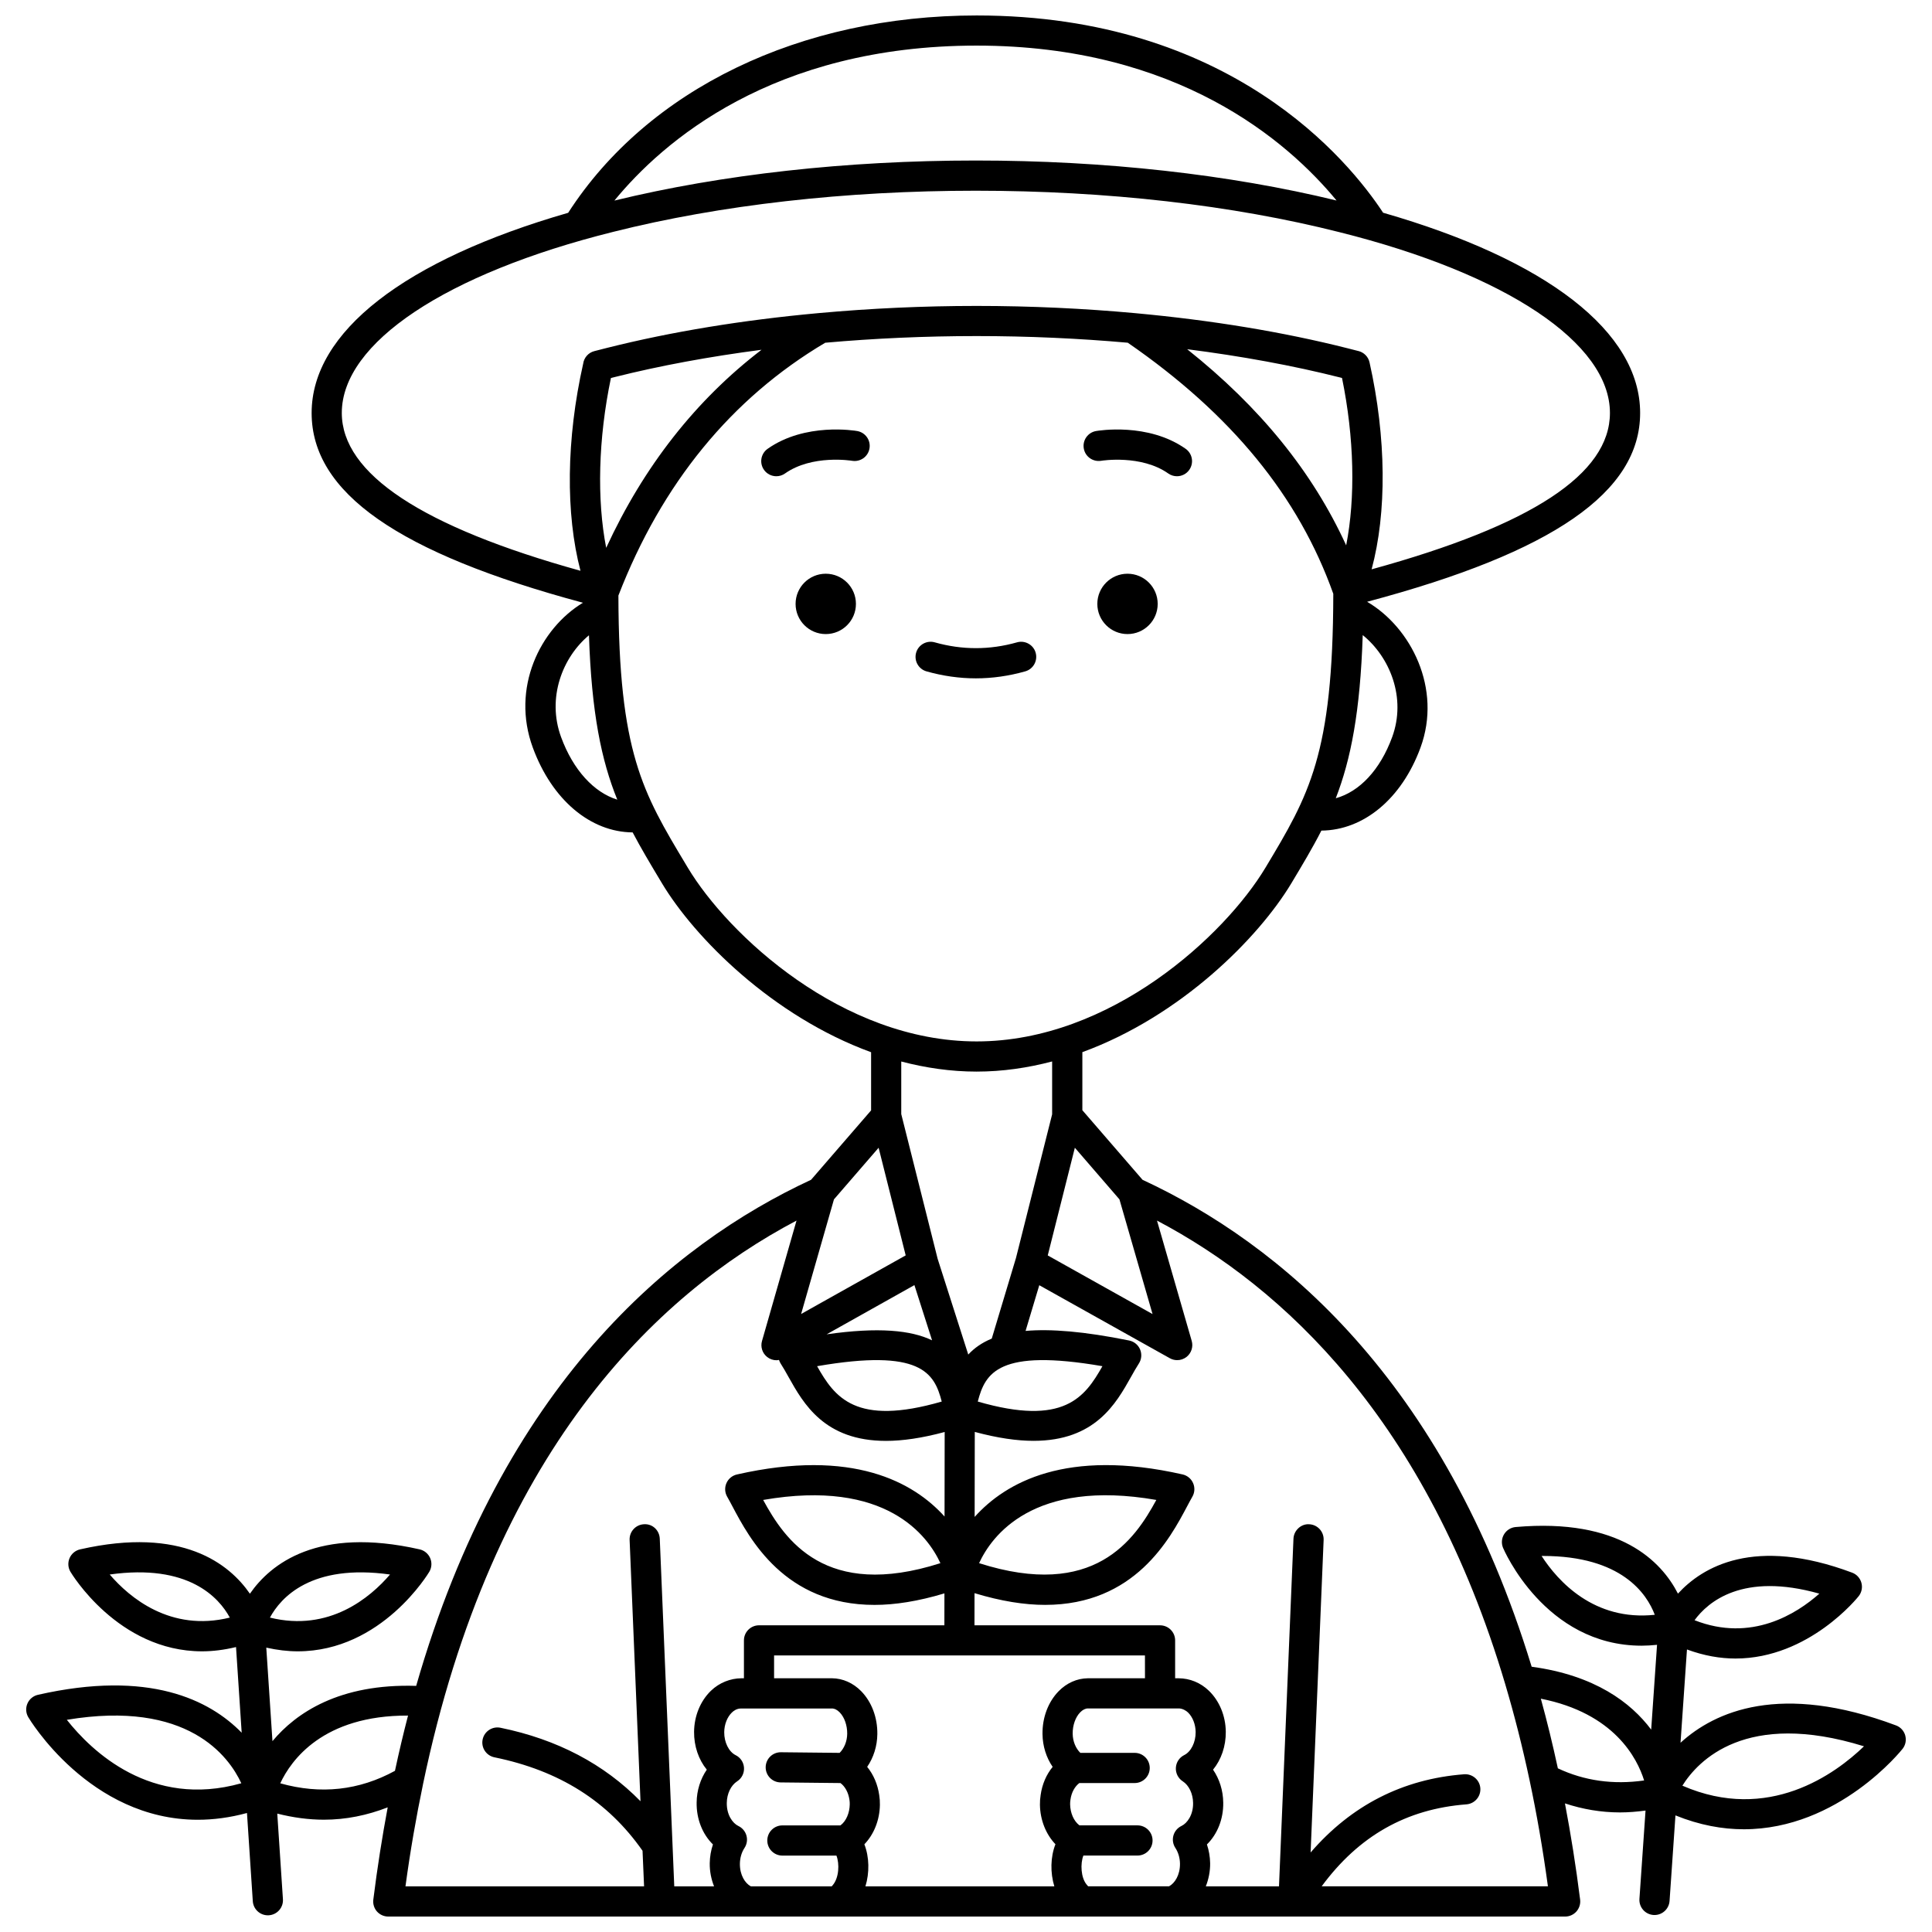 <?xml version="1.0" encoding="UTF-8"?>
<!-- Uploaded to: ICON Repo, www.svgrepo.com, Generator: ICON Repo Mixer Tools -->
<svg width="800px" height="800px" version="1.1" viewBox="144 144 512 512" xmlns="http://www.w3.org/2000/svg">
 <defs>
  <clipPath id="a">
   <path d="m150 148.09h500v503.81h-500z"/>
  </clipPath>
 </defs>
 <path d="m450.8 304.04c0 4.418-3.582 7.996-8 7.996-4.414 0-7.996-3.578-7.996-7.996 0-4.418 3.582-7.996 7.996-7.996 4.418 0 8 3.578 8 7.996"/>
 <path d="m435.85 266.11c0.094-0.023 10.586-1.691 17.754 3.367 0.699 0.496 1.504 0.73 2.301 0.73 1.254 0 2.496-0.586 3.269-1.695 1.273-1.809 0.84-4.297-0.965-5.574-9.977-7.031-23.191-4.805-23.75-4.707-2.176 0.383-3.625 2.453-3.242 4.629 0.379 2.18 2.449 3.617 4.633 3.25z"/>
 <path d="m370.83 304.04c0 4.418-3.578 7.996-7.996 7.996-4.414 0-7.996-3.578-7.996-7.996 0-4.418 3.582-7.996 7.996-7.996 4.418 0 7.996 3.578 7.996 7.996"/>
 <path d="m371.18 258.23c-0.559-0.098-13.77-2.324-23.75 4.707-1.805 1.273-2.238 3.766-0.965 5.574 0.777 1.105 2.016 1.695 3.269 1.695 0.797 0 1.598-0.234 2.301-0.73 7.223-5.09 17.66-3.383 17.766-3.363 2.172 0.367 4.242-1.074 4.617-3.246 0.391-2.18-1.062-4.25-3.238-4.637z"/>
 <path d="m418.46 316.98c-0.598-2.129-2.836-3.352-4.934-2.754-7.266 2.055-14.562 2.051-21.812 0-2.102-0.602-4.336 0.629-4.934 2.754-0.602 2.129 0.633 4.336 2.754 4.938 4.336 1.23 8.738 1.852 13.082 1.852 4.348 0 8.75-0.625 13.082-1.852 2.129-0.602 3.363-2.809 2.762-4.938z"/>
 <g clip-path="url(#a)">
  <path d="m648.91 603.91c-0.348-1.223-1.25-2.211-2.441-2.656-30.641-11.473-48.02-3.707-57.113 4.59l1.707-24.719c4.523 1.672 8.832 2.402 12.855 2.402 19.527 0 32.508-16.336 32.676-16.555 0.777-1.004 1.035-2.32 0.688-3.543-0.348-1.223-1.25-2.211-2.441-2.656-25.977-9.73-39.691-1.516-46.168 5.555-4.363-8.523-15.402-20.078-43.012-17.648-1.262 0.113-2.402 0.82-3.062 1.91-0.66 1.082-0.766 2.418-0.281 3.594 0.121 0.289 11.016 25.941 36.734 25.941 1.316 0 2.684-0.09 4.078-0.23l-1.551 22.473c-5.359-7.164-14.918-14.398-31.676-16.668-23.332-76.359-66.914-112.22-103.12-129.04l-15.949-18.441v-15.387c26.129-9.547 46.723-30.32 55.391-44.762 2.953-4.926 5.617-9.363 7.953-13.953 11.176-0.094 21.285-8.422 26.266-21.988 5.746-15.629-2.5-31.844-14.145-38.652 49.281-13.117 72.352-29.062 72.352-50.035 0-21.48-24.688-40.578-68.113-53.066-9.109-13.863-40.48-52.277-107.7-52.277-46.77 0-87.141 19.539-108.27 52.297-43.348 12.504-67.984 31.574-67.984 53.043 0 21.109 22.93 37.133 71.898 50.293-11.426 6.926-19.074 22.652-13.281 38.395 5.094 13.863 15.273 22.375 26.457 22.469 2.168 4.121 4.59 8.184 7.266 12.641l0.5 0.836c8.668 14.449 29.281 35.238 55.426 44.777v15.414l-15.91 18.391c-37.02 17.184-81.734 54.281-104.65 134.12-20.34-0.641-31.836 7.148-38.086 14.645l-1.637-24.781c2.902 0.645 5.691 0.98 8.32 0.98 22.344 0 34.75-20.863 34.902-21.113 0.637-1.098 0.715-2.434 0.207-3.602-0.508-1.168-1.543-2.019-2.777-2.305-27.082-6.141-39.535 3.879-44.992 11.75-5.441-7.879-17.891-17.906-45.008-11.75-1.238 0.285-2.269 1.137-2.777 2.305-0.508 1.168-0.43 2.504 0.207 3.602 0.148 0.25 12.555 21.113 34.902 21.113 2.836 0 5.848-0.375 8.996-1.133l1.5 22.703c-8.508-8.703-24.539-16.738-54-10.047-1.238 0.285-2.269 1.137-2.777 2.305-0.508 1.168-0.43 2.504 0.207 3.602 0.188 0.324 16.176 27.207 44.949 27.207 4.082 0 8.434-0.551 13.023-1.793l1.543 23.375c0.141 2.113 1.898 3.738 3.988 3.738 0.09 0 0.18-0.004 0.266-0.008 2.207-0.145 3.875-2.051 3.731-4.25l-1.5-22.695c4.16 1.051 8.289 1.617 12.359 1.617 5.801 0 11.461-1.152 16.906-3.273-1.461 7.82-2.75 15.945-3.812 24.457-0.141 1.141 0.211 2.281 0.969 3.144 0.758 0.848 1.848 1.34 2.996 1.34h239.89 0.008 0.012 71.973c1.148 0 2.238-0.492 3-1.352 0.754-0.863 1.113-2.008 0.969-3.144-1.113-8.895-2.477-17.352-4.019-25.492 4.676 1.539 9.527 2.391 14.586 2.391 2.219 0 4.481-0.191 6.769-0.492l-1.617 23.41c-0.148 2.203 1.512 4.109 3.719 4.262 0.094 0.004 0.184 0.008 0.277 0.008 2.082 0 3.84-1.613 3.988-3.727l1.562-22.672c6.398 2.59 12.473 3.676 18.113 3.676 25.148 0 41.875-21.055 42.09-21.332 0.777-0.992 1.035-2.309 0.688-3.531zm-487.2-4.141c32.039-5.356 42.953 9.715 46.242 16.812-23.938 6.75-39.734-8.582-46.242-16.812zm85.648-38.508c-5.215 6.082-16.082 15.297-31.824 11.418 2.863-5.277 10.895-14.348 31.824-11.418zm-74.281 0c20.895-2.938 28.961 6.141 31.824 11.418-15.734 3.875-26.617-5.344-31.824-11.418zm255.77-113.1 11.816 13.68 8.773 30.398-27.773-15.539zm71.902-159.64c-8.91-19.465-22.824-36.617-42.137-51.977 14.293 1.824 27.969 4.312 40.633 7.516l0.402 0.105c3.258 15.887 3.578 31.797 1.102 44.355zm12.18 50.844c-3.203 8.707-8.66 14.445-14.934 16.18 3.992-10.309 6.477-22.91 7.141-43.242 7.172 5.805 11.633 16.609 7.793 27.062zm-110.1-183.28c53.285 0 82.434 25.355 95.371 41.051-28.438-6.918-61.395-10.598-95.609-10.598-34.277 0-67.312 3.688-95.77 10.617 12.703-15.496 41.859-41.07 96.008-41.07zm-168.25 97.344c0-18.547 27.578-36.938 71.988-48 28.316-7.121 61.523-10.887 96.031-10.887 34.668 0 68.008 3.801 96.426 11 44.184 11.055 71.625 29.406 71.625 47.891 0 16.184-20.707 29.766-63.16 41.445 4.051-15.004 3.93-34.848-0.551-54.855-0.336-1.5-1.508-2.668-3.004-3.016-0.039-0.008-0.078-0.016-0.121-0.023l-2.609-0.668c-17.207-4.359-36.184-7.461-56.105-9.301-0.051-0.012-0.105-0.008-0.156-0.016-13.672-1.254-27.777-1.926-42.121-1.926-14.211 0-28.188 0.66-41.746 1.891-0.105 0.008-0.199 0.012-0.301 0.027-19.859 1.816-38.777 4.894-55.926 9.207l-3.367 0.859c-1.562 0.406-2.711 1.719-2.934 3.309-4.5 20-4.68 39.832-0.715 54.898-41.941-11.641-63.254-25.695-63.254-41.836zm70.066 35.754c-2.488-12.738-2.113-28.898 1.254-45.004l0.891-0.227c12.184-3.066 25.312-5.469 39.023-7.258-17.426 13.34-31.219 30.91-41.168 52.488zm-11.945 50.176c-3.848-10.465 0.41-21.211 7.379-27.004 0.684 20.594 3.293 33.164 7.508 43.562-6.191-1.91-11.688-7.856-14.887-16.559zm33.574 34.586-0.5-0.836c-11.465-19.098-17.805-29.703-17.891-71.285 11.52-29.738 29.961-52.266 54.809-66.996 13.027-1.156 26.461-1.766 40.121-1.766 13.637 0 27.051 0.613 40.059 1.762 27.445 18.941 45.273 40.719 54.465 66.539-0.07 42.695-6.449 53.363-17.977 72.582-10.684 17.805-40.91 46.043-76.547 46.043-35.633 0-65.859-28.238-76.539-46.043zm76.539 54.039c6.894 0 13.582-1 20.012-2.688v14.012l-9.613 38.195c-0.004 0.012-0.012 0.02-0.016 0.031l-6.371 21.207c-2.617 1.082-4.644 2.516-6.227 4.231l-8.113-25.371-9.645-38.355v-13.938c6.418 1.68 13.098 2.676 19.973 2.676zm-37.805 33.859 11.832-13.676 7.176 28.523-22.242 12.461h-0.004l-5.469 3.074zm-1.945 35.766 23.262-13.043 4.68 14.633c-5.57-2.691-14.242-3.547-27.941-1.59zm30.504 17.816c-22.852 6.625-28.391-1.172-33.027-9.371 27.461-4.731 31.051 1.734 33.027 9.371zm42.586-9.371c-4.641 8.195-10.164 16-33.031 9.371 1.977-7.633 5.559-14.105 33.031-9.371zm-217.88 110.54c2.84-6.086 11.281-18.031 33.859-17.949-1.23 4.738-2.391 9.613-3.465 14.641-9.477 5.188-19.676 6.328-30.395 3.309zm37.812 0.316c0.004-0.016 0.004-0.027 0.008-0.043 18.328-87.992 61.582-129.69 98.992-149.4l-9.148 31.91c-0.449 1.559 0.09 3.234 1.363 4.238 0.723 0.57 1.594 0.863 2.481 0.863 0.219 0 0.441-0.047 0.66-0.082 0.109 0.336 0.246 0.66 0.445 0.965 0.699 1.078 1.363 2.266 2.055 3.504 4 7.133 9.52 16.984 25.867 16.984 4.344 0 9.488-0.727 15.539-2.359l-0.035 22.398c-8.219-9.102-24.344-18.105-55.027-11.137-1.238 0.285-2.269 1.137-2.777 2.305-0.508 1.168-0.43 2.504 0.207 3.602 0.414 0.711 0.863 1.562 1.367 2.512 4.551 8.586 13.848 26.145 37.668 26.145 5.387 0 11.551-0.953 18.531-3.055l-0.012 8.465-49.121-0.004c-2.211 0-4 1.789-4 4v10.039h-0.695c-2.828 0.02-5.797 1.129-8.066 3.324-2.777 2.695-4.406 6.644-4.453 10.844-0.039 3.828 1.211 7.406 3.371 10.051-1.684 2.445-2.66 5.5-2.691 8.688-0.078 4.383 1.547 8.414 4.32 11.125-0.531 1.578-0.82 3.254-0.848 4.988-0.027 2.168 0.398 4.238 1.145 6.121h-10.547l-3.84-92.133c-0.09-2.207-1.906-3.973-4.164-3.828-2.207 0.09-3.918 1.957-3.828 4.164l2.883 69.238c-9.633-9.836-22.047-16.391-37.117-19.473-2.16-0.438-4.273 0.953-4.719 3.113-0.445 2.164 0.953 4.273 3.113 4.719 17.246 3.527 30.086 11.656 39.266 24.77l0.406 9.434h-63.234c1.281-9.469 2.852-18.43 4.637-26.996zm137.13-58.656c-30.512 9.746-41.238-6.207-46.969-16.754 32.664-5.68 43.684 9.629 46.969 16.754zm64.227 57.812c1.637 1.055 2.711 3.293 2.738 5.742 0.055 3.156-1.559 5.371-3.078 6.09-1.043 0.496-1.82 1.418-2.133 2.531-0.312 1.113-0.129 2.309 0.504 3.269 0.781 1.191 1.207 2.644 1.234 4.18 0.035 3.008-1.367 5.199-2.902 6.016h-21.434c-0.109-0.113-0.234-0.258-0.379-0.438-1.559-1.836-1.727-5.566-0.883-7.715h14.332c2.211 0 4-1.789 4-4 0-2.211-1.789-4-4-4h-15.363c-0.027-0.02-0.043-0.023-0.07-0.047-1.449-1.113-2.375-3.234-2.414-5.531-0.008-0.41 0.02-0.805 0.098-1.289 0.262-1.871 1.164-3.469 2.348-4.348h14.656c2.211 0 4-1.789 4-4 0-2.211-1.789-4-4-4h-14.395c-1.219-1.191-2.008-3.055-2.027-5.082-0.027-2.207 0.734-4.379 1.992-5.66 0.66-0.676 1.359-1.023 2.035-1.031h24.176c0.934 0.043 1.844 0.57 2.356 1.066 1.242 1.207 2.004 3.148 2.027 5.191 0.027 2.699-1.215 5.211-3.027 6.106-1.289 0.637-2.137 1.918-2.215 3.359-0.082 1.441 0.617 2.812 1.824 3.59zm-10.016-27.305h-15.172c-2.84 0.031-5.578 1.25-7.715 3.438-2.762 2.832-4.324 6.965-4.266 11.34 0.031 3.195 1.008 6.246 2.691 8.699-1.668 2.031-2.789 4.609-3.184 7.449-0.137 0.859-0.203 1.715-0.188 2.609 0.07 4.027 1.57 7.789 4.109 10.445-1.34 3.398-1.387 7.59-0.293 11.156l-50.062 0.004c1.094-3.57 1.051-7.734-0.281-11.141 2.539-2.641 4.051-6.414 4.117-10.457 0.016-0.891-0.047-1.742-0.172-2.527-0.402-2.898-1.531-5.496-3.199-7.539 1.684-2.453 2.66-5.508 2.691-8.691 0.055-4.387-1.504-8.52-4.266-11.352-2.137-2.188-4.875-3.41-7.754-3.438h-15.344v-6.043h49.094 0.008 49.18l0.008 6.047zm-82.98 8c0.719 0.008 1.414 0.355 2.078 1.031 1.254 1.285 2.019 3.453 1.992 5.676-0.02 2.008-0.801 3.863-2.008 5.059l-15.555-0.164h-0.043c-2.191 0-3.973 1.758-4 3.953v0.047c0 2.188 1.762 3.969 3.953 3.996l15.867 0.168c1.191 0.875 2.106 2.488 2.379 4.43 0.062 0.398 0.094 0.797 0.082 1.223-0.039 2.297-0.965 4.414-2.379 5.496-0.051 0.035-0.066 0.039-0.117 0.074h-15.355c-2.211 0-4 1.789-4 4s1.789 4 4 4h14.324c0.855 2.207 0.668 5.902-0.965 7.816-0.102 0.129-0.195 0.238-0.285 0.332h-21.438c-1.535-0.816-2.93-3.004-2.898-5.992 0.023-1.559 0.449-3.008 1.23-4.199 0.633-0.965 0.816-2.16 0.504-3.269s-1.086-2.035-2.133-2.531c-1.52-0.723-3.125-2.934-3.074-6.117 0.023-2.414 1.094-4.66 2.734-5.715 1.211-0.777 1.91-2.148 1.828-3.582-0.078-1.434-0.922-2.723-2.215-3.359-1.812-0.898-3.055-3.41-3.027-6.098 0.023-2.051 0.785-3.992 2.027-5.199 0.512-0.496 1.305-1.066 2.422-1.066h24.07zm129.8 47.145c9.859-13.387 22.473-20.516 38.371-21.734 2.203-0.168 3.852-2.086 3.684-4.289-0.168-2.203-2.109-3.84-4.289-3.684-16.324 1.25-29.93 8.273-40.688 20.73l3.449-82.82c0.094-2.207-1.621-4.074-3.828-4.164-2.129-0.152-4.07 1.621-4.164 3.828l-3.836 92.133h-19.395c0.742-1.887 1.176-3.965 1.148-6.144-0.031-1.723-0.32-3.394-0.852-4.965 2.766-2.711 4.398-6.738 4.324-11.098-0.035-3.207-1.012-6.262-2.699-8.715 2.164-2.648 3.414-6.227 3.375-10.059-0.051-4.191-1.676-8.141-4.453-10.836-2.262-2.195-5.125-3.305-7.992-3.324h-0.98v-10.039c0-2.211-1.789-4-4-4l-49.176-0.004 0.012-8.516c7.047 2.137 13.262 3.106 18.688 3.106 23.816 0 33.121-17.562 37.668-26.145 0.504-0.949 0.953-1.801 1.367-2.512 0.637-1.098 0.715-2.434 0.207-3.602-0.504-1.168-1.539-2.023-2.777-2.309-30.793-6.988-46.926 2.125-55.121 11.258l0.035-22.527c6.059 1.633 11.203 2.363 15.555 2.363 16.344 0 21.867-9.852 25.867-16.98 0.695-1.238 1.359-2.426 2.059-3.504 0.719-1.109 0.844-2.508 0.332-3.727-0.512-1.223-1.59-2.106-2.891-2.375-11.984-2.43-20.828-3.121-27.461-2.543l3.633-12.113 34.598 19.352c0.609 0.34 1.281 0.508 1.953 0.508 0.883 0 1.758-0.293 2.488-0.867 1.266-1.008 1.805-2.684 1.355-4.242l-9.199-31.879c33.406 17.613 71.473 52.797 92.289 122.86 0.023 0.082 0.043 0.164 0.07 0.246 4.715 15.918 8.562 33.594 11.238 53.316l-59.965 0.004zm-90.777-85.652c3.277-7.121 14.266-22.453 46.969-16.754-5.731 10.551-16.473 26.488-46.969 16.754zm153.38 54.371c-1.379-6.387-2.883-12.543-4.512-18.457 19.445 3.844 25.543 15.773 27.371 21.672-8.207 1.172-15.867 0.078-22.859-3.215zm69.293-46.293c-5.984 5.309-17.973 12.984-33.07 7.039 3.547-4.852 12.75-12.789 33.07-7.039zm-73.605-9.984c0.121-0.004 0.246-0.004 0.367-0.004 20.816 0 27.52 10.016 29.629 15.594-16.078 1.711-25.656-8.879-29.996-15.59zm37.312 60.871c4.133-6.609 16.805-20.145 48.125-10.434-7.562 7.297-25.332 20.363-48.125 10.434z"/>
 </g>
</svg>